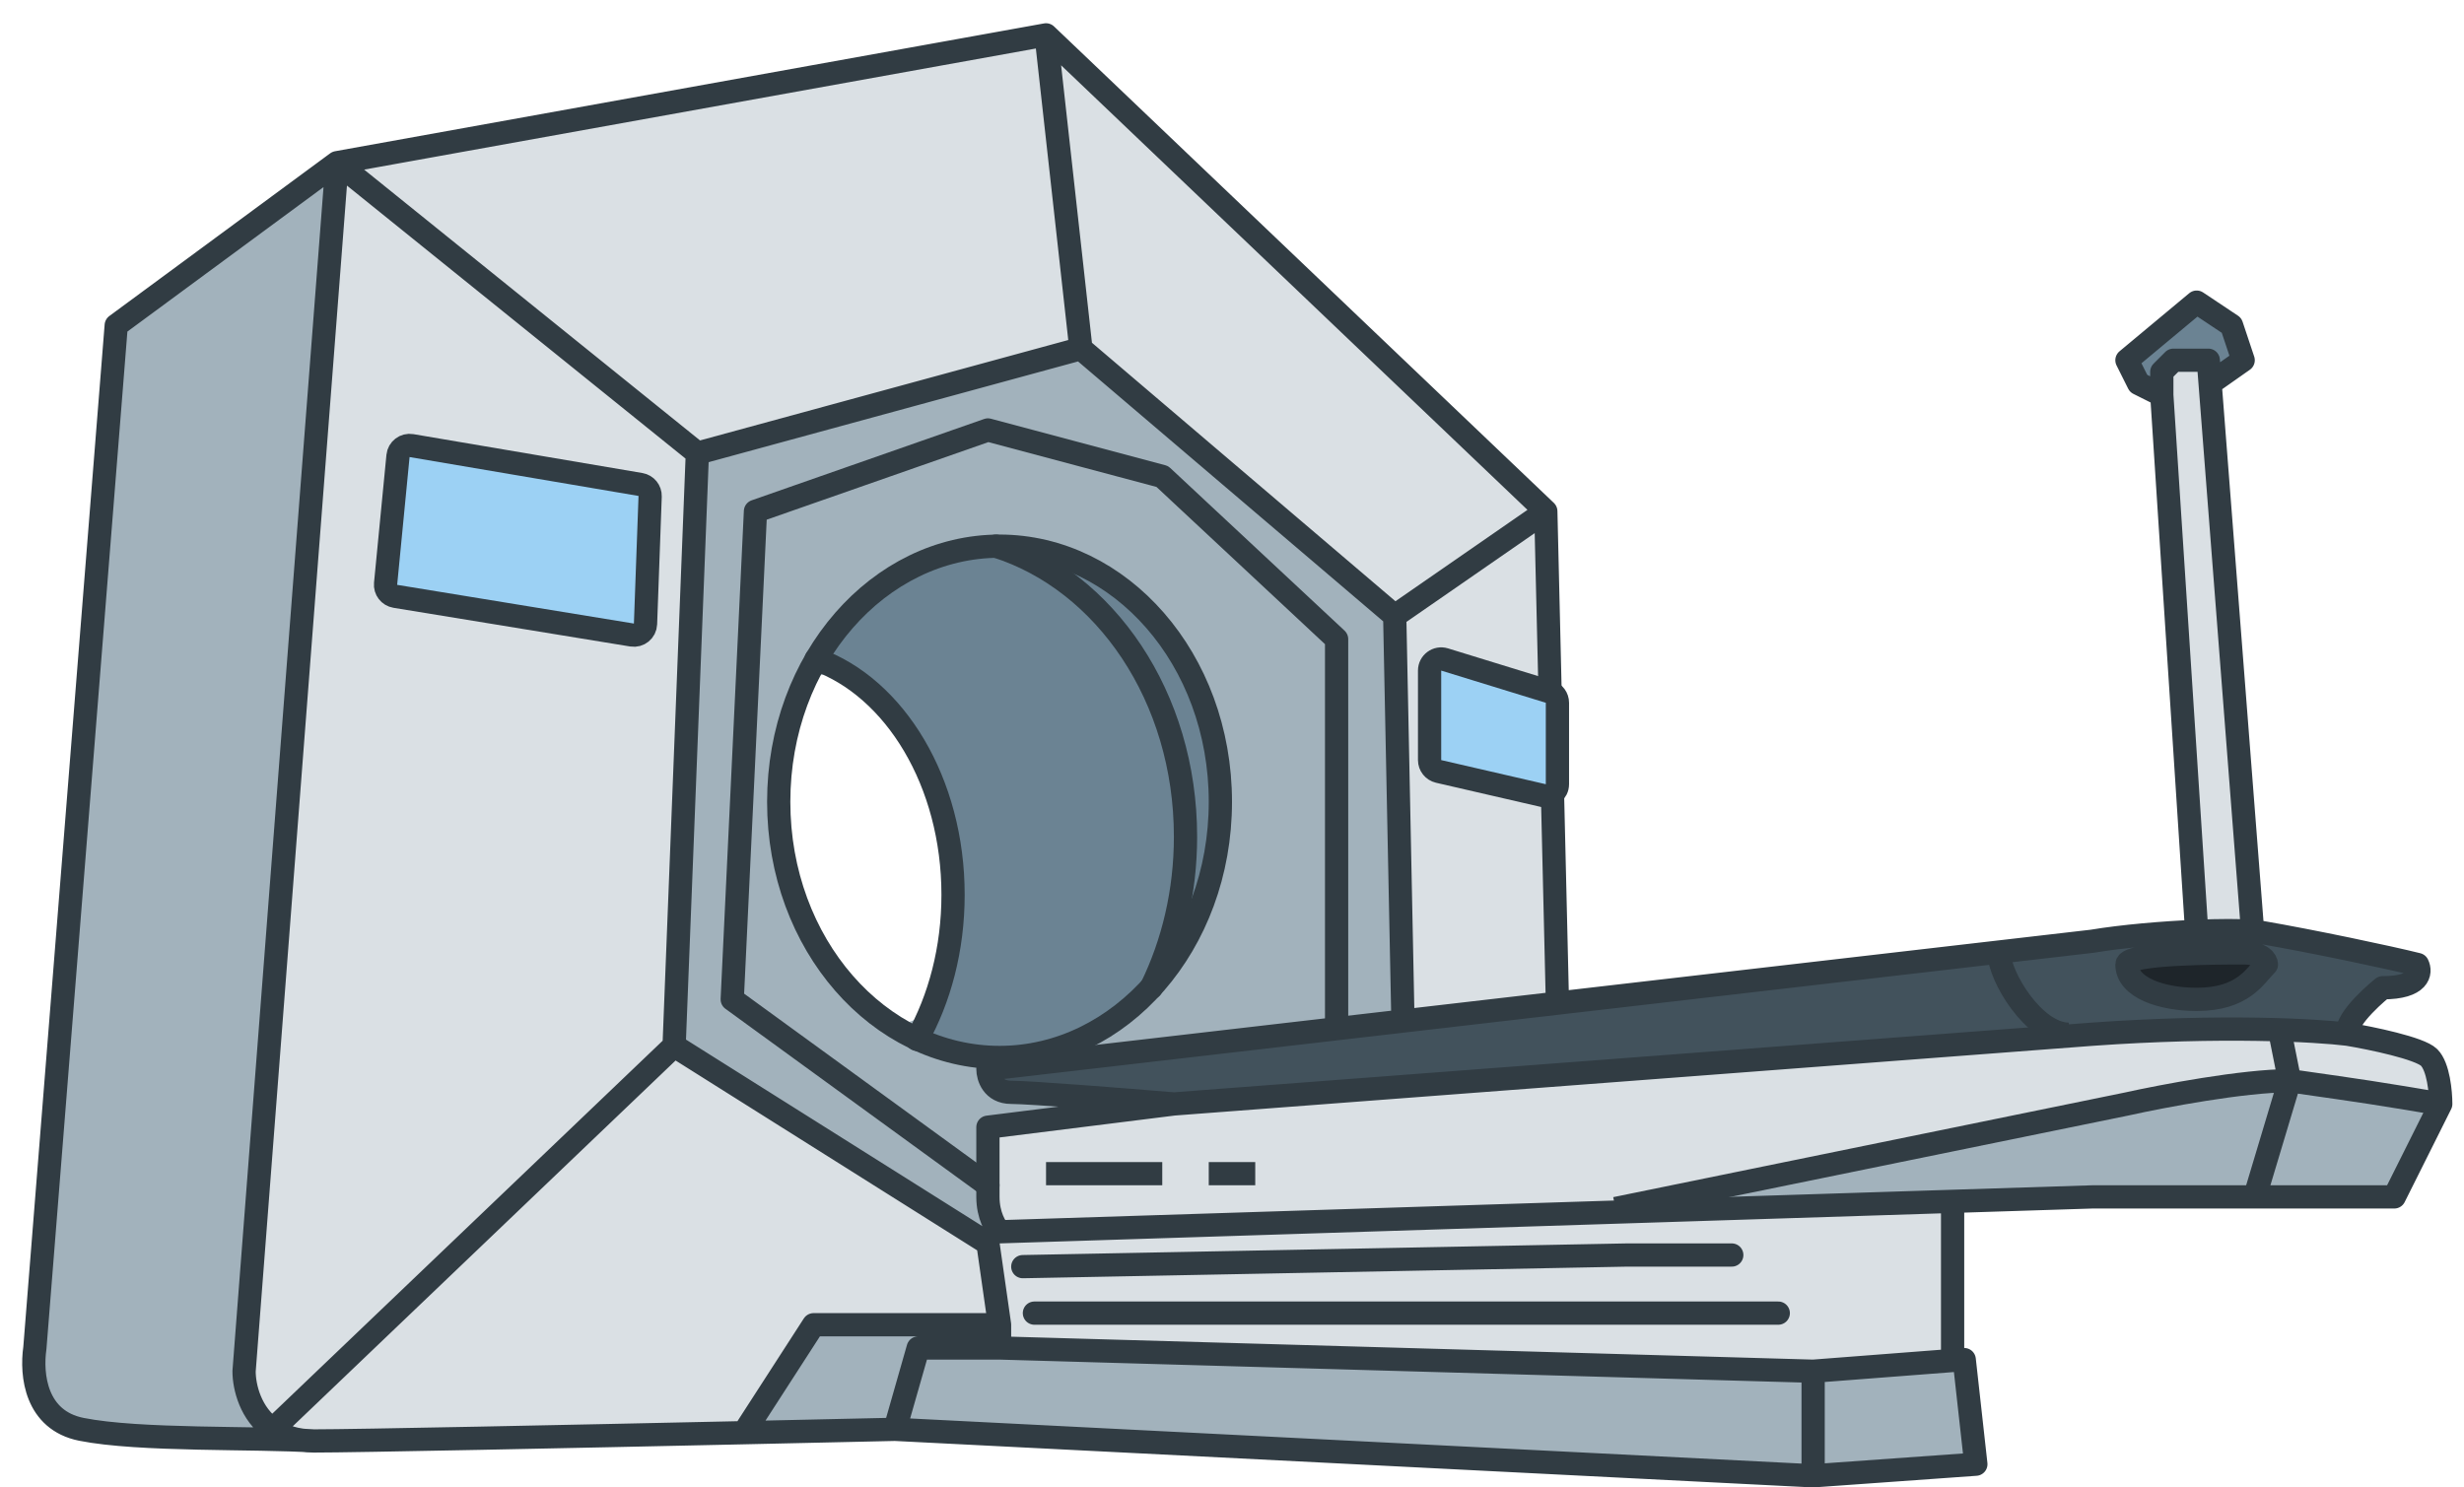 <svg width="106" height="64" viewBox="0 0 106 64" fill="none" xmlns="http://www.w3.org/2000/svg">
<path d="M44.5 1.5L14.5 7L10.5 58L11 61L13 62L32 61.5L35 57H39.5V57.5H43L42.5 53.5L29 45L30 19.5L46.5 15L60 26.5L60.5 44L67 43L66.5 22L44.5 1.5Z" fill="#DAE0E4"/>
<path d="M14.5 7L5 14L1.5 58V60L2.5 61L4.5 61.5L11.5 62L11 61L10.5 58.5L14.5 7Z" fill="#A2B2BC"/>
<path fill-rule="evenodd" clip-rule="evenodd" d="M60 44V26.5L46.5 15L30 19.5L29 45L42.5 53.5V52V48.5L48.5 47.5L42.5 46.5L43 46L60 44ZM39 44C40.813 43.612 41.448 39.926 40.5 35.5C39.552 31.074 37.313 28.611 35.5 29C33.687 29.388 32.769 32.995 33.717 37.421C34.665 41.847 37.187 44.388 39 44Z" fill="#A2B2BC"/>
<path d="M35 57L32 61.5H38.5L78 63.5L85 63L84.5 58.5L78 59L43 58L42 57H35Z" fill="#A2B2BC"/>
<path d="M97.5 46.5L71.5 51.5V52L103 51.5L105 47.5L97.5 46.5Z" fill="#A2B2BC"/>
<path d="M43.5 58L42.5 53L84 52V58.5L78 59L43.5 58Z" fill="#DAE0E4"/>
<path d="M97.5 46.5L71.5 51.5L70 52L48.5 52.5H43L42.5 52V48.5L52 47.5L93.5 44.5H100.5L104.5 45.5L105 47.5L97.5 46.5Z" fill="#DAE0E4"/>
<path d="M93 17L94.5 39.5L97 40L95 17L96.5 15.5L96 14L94.5 13L91.5 15.5L93 17Z" fill="#DAE0E4"/>
<path d="M96.5 15.5L95.5 16.5L95 15.5H93.5L92.5 17L91.5 16L94.5 13L96 14L96.5 15.5Z" fill="#6B8393"/>
<path d="M50.5 47.5L43 47L42.5 46L70 43L96.5 40L103.5 41.5L104 42L102.5 42.5L101 44.5H98H89.5L72.5 46L50.5 47.5Z" fill="#42525C"/>
<path d="M94.5 43C93 43 91.5 42.5 91.5 41.5C91.5 41 95.5 41 96.5 41C97.3 41 97.5 41.333 97.5 41.5C97 42 96.5 43 94.5 43Z" fill="#1E252A"/>
<path d="M37.5 25.5L35 28.5L37 29.5L39 31.5L41 36V40.5L40 44L39 44.5L42.5 45.5L46.5 45L50.5 41.5L52 37.5L52.5 33L51.5 29.5L49.5 26.5L47.5 25L45 24L42.5 23.5L40.5 24L37.5 25.5Z" fill="#6B8393"/>
<path d="M14.5 7L45 1.5M14.5 7L10.5 59C10.5 59.685 10.782 60.841 11.733 61.5M14.5 7L5 14L1.5 58C1.333 59.167 1.539 61.108 3.5 61.5C6 62 11 61.833 13.5 62M14.5 7L30 19.5M45 1.5L66.5 22M45 1.5L46.5 15M66.5 22L67 43.163M66.5 22L60 26.5M13.5 62C12.745 62 12.169 61.802 11.733 61.5M13.5 62C15.313 62 24.469 61.81 32 61.645M38.5 61.5C36.706 61.541 34.438 61.592 32 61.645M38.5 61.5L39.5 58H43M38.5 61.5L78 63.5M30 19.5L46.5 15M30 19.5L29 45M46.5 15L60 26.5M60 26.5L60.354 43.933M11.733 61.5L29 45M29 45L42.5 53.5L43 57M50.5 47.5C48.5 47.333 44.3 47 43.5 47C42.7 47 42.5 46.333 42.5 46L90 40.5C91.309 40.283 93.034 40.134 94.5 40.073M50.5 47.5L42.5 48.5C42.5 49.167 42.5 50.7 42.5 51.5C42.5 52.3 42.833 52.833 43 53L84 51.691M50.5 47.5L71.189 45.929L90 44.5C95.6 44.1 99.667 44.333 101 44.5M32 61.645L35 57H43M43 57V58M43 58L78 59M78 59V63.5M78 59L84 58.538M78 63.5L85 63L84.5 58.5L84 58.538M84 58.538V51.691M84 51.691L90 51.5H97.5H103L105 47.5C105 47 104.9 45.9 104.5 45.5C104.1 45.1 102 44.667 101 44.5M101 44.5C100.833 43.833 102.5 42.5 102.5 42.5C104.1 42.5 104.167 41.833 104 41.5C102.783 41.196 99.5 40.5 97.241 40.112C97.15 40.096 97.037 40.083 96.906 40.073M44 54.5L70 54H74.5M44.5 56.5H76.5M94.5 40.073C95.488 40.032 96.359 40.03 96.906 40.073M94.5 40.073L93 17M96.906 40.073L95.078 16.5M93 17V16L93.5 15.5H95L95.078 16.5M93 17L92 16.5L91.5 15.5L94.5 13L96 14L96.5 15.5L95.078 16.5M91.5 41.5C91.5 42.5 93 43 94.5 43C96.5 43 97 42 97.5 41.5C97.5 41.333 97.3 41 96.5 41C95.5 41 91.5 41 91.5 41.5Z" stroke="#313C43" stroke-linecap="round" stroke-linejoin="round"/>
<path d="M69.5 52L91.5 47.5C93 47.167 96.5 46.5 98.5 46.5M98.5 46.5C102 47 102 47 105 47.5M98.5 46.5L97 51.5M98.5 46.5L98 44M54 50.5H52M50 50.5H45" stroke="#313C43"/>
<path d="M52.5 34.5C52.5 40.643 48.183 45.5 43 45.5C37.817 45.5 33.5 40.643 33.5 34.5C33.5 28.357 37.817 23.5 43 23.5C48.183 23.5 52.5 28.357 52.5 34.5Z" stroke="#313C43" stroke-linejoin="round"/>
<path d="M35.107 28.368C38.503 29.581 41 33.658 41 38.5C41 40.828 40.423 42.98 39.445 44.721" stroke="#313C43" stroke-linecap="round" stroke-linejoin="round"/>
<path d="M49.528 42.5C50.464 40.588 51 38.368 51 36C51 29.984 47.542 24.983 42.847 23.5" stroke="#313C43" stroke-linecap="round" stroke-linejoin="round"/>
<path d="M17.122 19.617C17.15 19.329 17.418 19.124 17.704 19.173L27.553 20.846C27.8 20.888 27.978 21.107 27.969 21.357L27.77 26.848C27.759 27.149 27.487 27.372 27.189 27.323L17.005 25.658C16.745 25.615 16.563 25.378 16.588 25.116L17.122 19.617Z" fill="#9CD1F4" stroke="#313C43" stroke-linecap="round" stroke-linejoin="round"/>
<path d="M61.5 28.854C61.5 28.518 61.825 28.277 62.147 28.376L66.647 29.761C66.857 29.825 67 30.019 67 30.239V33.743C67 34.065 66.701 34.302 66.388 34.23L61.888 33.192C61.661 33.139 61.5 32.937 61.5 32.705V28.854Z" fill="#9CD1F4" stroke="#313C43" stroke-linecap="round" stroke-linejoin="round"/>
<path d="M86 41C86 42 87.5 44.5 89 44.5" stroke="#313C43"/>
<path d="M42.5 51L31.5 43L32.5 22L42.5 18.5L50 20.5L57.5 27.5V44" stroke="#313C43" stroke-linecap="round" stroke-linejoin="round"/>
</svg>
